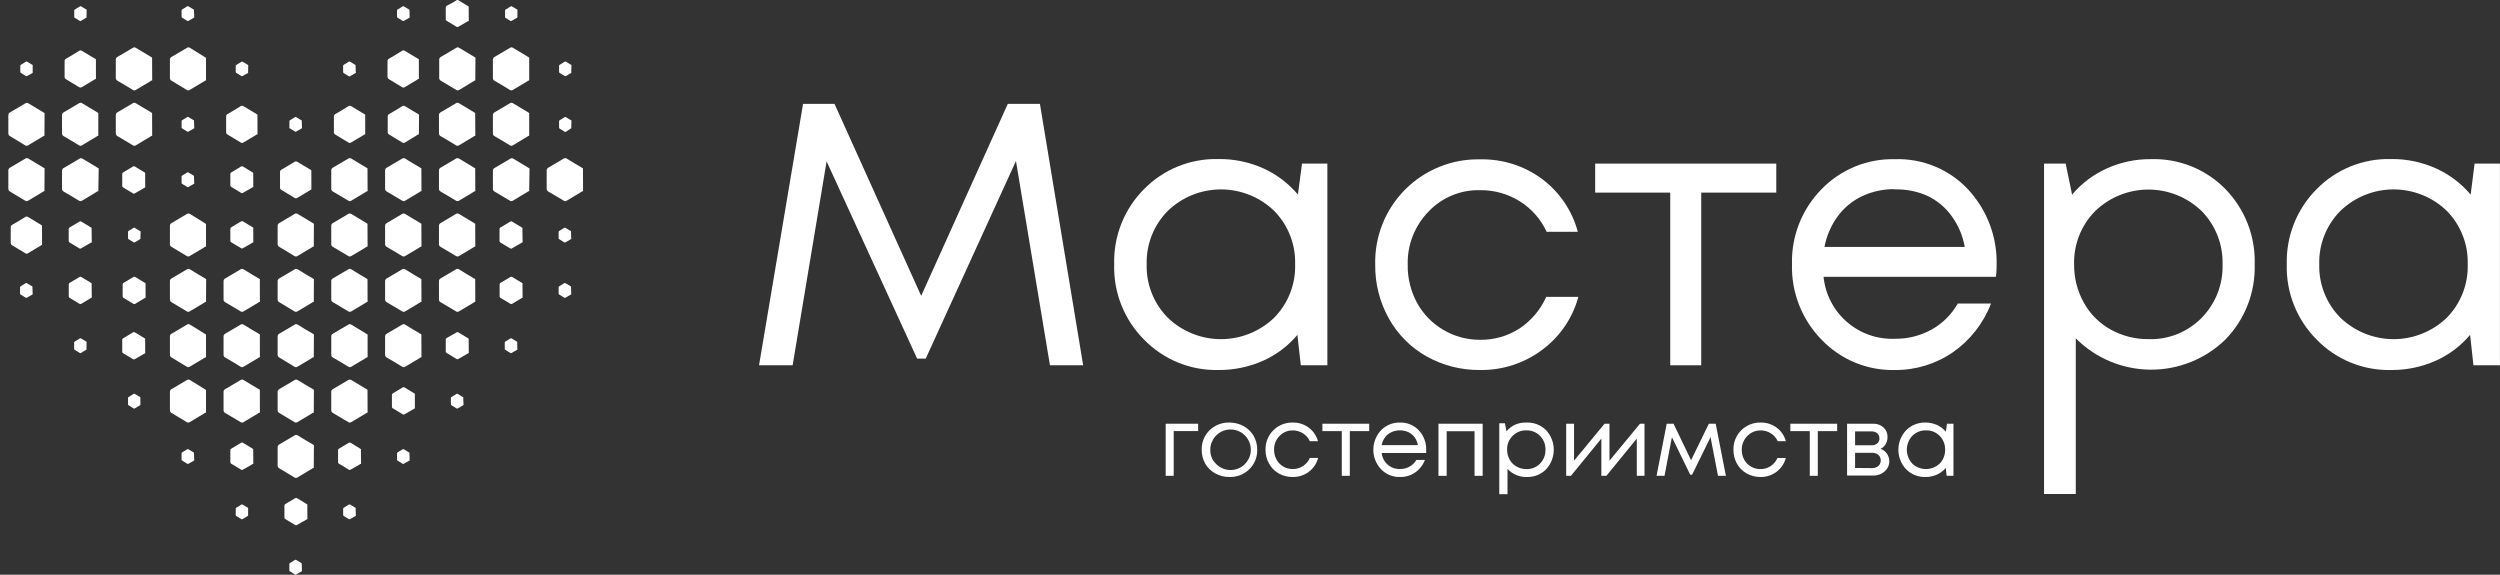 <?xml version="1.0" encoding="UTF-8"?> <svg xmlns="http://www.w3.org/2000/svg" width="261" height="60" viewBox="0 0 261 60" fill="none"><rect x="0" y="0" width="261" height="60" fill="#333333" stroke="none"/> <g clip-path="url(#clip0_182_727)"> <path d="M3.411 7.62C3.382 7.624 3.354 7.637 3.332 7.657L2.829 7.937C2.812 7.951 2.79 7.959 2.768 7.959C2.746 7.959 2.724 7.951 2.707 7.937L2.178 7.609C2.157 7.6 2.14 7.584 2.13 7.564C2.119 7.544 2.116 7.52 2.12 7.498V6.879C2.117 6.857 2.12 6.834 2.131 6.814C2.141 6.794 2.158 6.778 2.178 6.768C2.363 6.662 2.543 6.551 2.707 6.44C2.725 6.426 2.746 6.419 2.768 6.419C2.79 6.419 2.812 6.426 2.829 6.44L3.411 6.789V7.62Z" fill="white"></path> <path d="M4.639 14.176C4.549 14.176 4.485 14.245 4.411 14.287C3.925 14.573 3.438 14.864 2.956 15.16C2.906 15.199 2.845 15.22 2.782 15.22C2.718 15.22 2.657 15.199 2.607 15.16C2.078 14.832 1.549 14.525 1.046 14.213C0.987 14.185 0.939 14.139 0.908 14.082C0.877 14.025 0.864 13.96 0.871 13.896C0.871 13.292 0.871 12.7 0.871 12.059C0.864 11.995 0.876 11.929 0.906 11.872C0.936 11.814 0.983 11.767 1.041 11.737C1.57 11.435 2.099 11.123 2.628 10.8C2.679 10.761 2.741 10.74 2.805 10.74C2.869 10.74 2.932 10.761 2.983 10.8L4.655 11.805L4.639 14.176Z" fill="white"></path> <path d="M4.639 19.959C4.549 19.959 4.485 20.023 4.411 20.065C3.925 20.356 3.438 20.642 2.956 20.938C2.906 20.977 2.845 20.998 2.782 20.998C2.718 20.998 2.657 20.977 2.607 20.938C2.078 20.616 1.549 20.303 1.046 19.997C0.988 19.968 0.94 19.922 0.909 19.865C0.878 19.808 0.865 19.743 0.871 19.679C0.871 19.06 0.871 18.441 0.871 17.827C0.864 17.762 0.876 17.697 0.906 17.639C0.936 17.582 0.983 17.535 1.041 17.504C1.57 17.203 2.099 16.89 2.628 16.568C2.68 16.53 2.742 16.51 2.805 16.51C2.869 16.51 2.931 16.53 2.983 16.568L4.655 17.573L4.639 19.959Z" fill="white"></path> <path d="M4.39 25.579C4.311 25.579 4.258 25.637 4.195 25.674C3.771 25.923 3.348 26.172 2.93 26.431C2.887 26.465 2.834 26.483 2.779 26.483C2.724 26.483 2.671 26.465 2.628 26.431C2.179 26.145 1.729 25.902 1.274 25.611C1.223 25.586 1.181 25.546 1.154 25.497C1.126 25.448 1.115 25.392 1.12 25.335C1.12 24.806 1.12 24.277 1.12 23.748C1.113 23.692 1.124 23.636 1.15 23.587C1.177 23.538 1.218 23.498 1.268 23.473C1.723 23.208 2.179 22.944 2.628 22.658C2.672 22.625 2.726 22.606 2.782 22.606C2.837 22.606 2.891 22.625 2.935 22.658L4.385 23.536L4.39 25.579Z" fill="white"></path> <path d="M3.411 30.738C3.382 30.743 3.354 30.756 3.332 30.775L2.803 31.077C2.785 31.09 2.764 31.097 2.742 31.097C2.72 31.097 2.698 31.09 2.681 31.077L2.152 30.749C2.131 30.739 2.114 30.724 2.103 30.703C2.093 30.683 2.089 30.66 2.094 30.638V30.003C2.09 29.98 2.094 29.957 2.104 29.938C2.115 29.918 2.132 29.901 2.152 29.892C2.337 29.786 2.517 29.675 2.681 29.563C2.699 29.551 2.72 29.544 2.742 29.544C2.764 29.544 2.785 29.551 2.803 29.563L3.385 29.913L3.411 30.738Z" fill="white"></path> <path d="M9.031 1.842C8.999 1.842 8.978 1.842 8.952 1.879L8.449 2.18C8.432 2.194 8.41 2.201 8.388 2.201C8.366 2.201 8.345 2.194 8.327 2.18C8.147 2.069 7.968 1.958 7.798 1.852C7.782 1.84 7.769 1.824 7.76 1.806C7.752 1.787 7.749 1.767 7.751 1.746C7.751 1.535 7.751 1.318 7.751 1.106C7.748 1.083 7.753 1.06 7.765 1.04C7.776 1.021 7.793 1.005 7.814 0.995L8.343 0.667C8.362 0.654 8.384 0.647 8.407 0.647C8.429 0.647 8.452 0.654 8.47 0.667L9.047 1.016L9.031 1.842Z" fill="white"></path> <path d="M10.015 8.239C9.942 8.251 9.874 8.284 9.819 8.334L8.554 9.091C8.51 9.124 8.456 9.142 8.401 9.142C8.346 9.142 8.292 9.124 8.247 9.091C7.803 8.81 7.348 8.562 6.893 8.271C6.842 8.246 6.8 8.207 6.774 8.157C6.747 8.108 6.737 8.051 6.745 7.995C6.745 7.459 6.745 6.93 6.745 6.408C6.739 6.351 6.75 6.294 6.778 6.244C6.805 6.194 6.847 6.153 6.898 6.127C7.353 5.863 7.808 5.598 8.253 5.313C8.297 5.279 8.351 5.261 8.406 5.261C8.462 5.261 8.516 5.279 8.56 5.313C9.041 5.609 9.528 5.895 10.015 6.186V8.239Z" fill="white"></path> <path d="M10.263 14.176C10.168 14.176 10.11 14.245 10.036 14.287C9.549 14.573 9.062 14.864 8.581 15.16C8.531 15.199 8.469 15.22 8.406 15.22C8.343 15.22 8.281 15.199 8.231 15.16C7.702 14.832 7.173 14.525 6.644 14.213C6.586 14.185 6.538 14.139 6.508 14.082C6.477 14.025 6.466 13.959 6.475 13.895C6.475 13.282 6.475 12.662 6.475 12.049C6.467 11.983 6.48 11.918 6.511 11.86C6.543 11.802 6.591 11.756 6.649 11.726C7.178 11.424 7.707 11.112 8.237 10.789C8.288 10.751 8.35 10.73 8.414 10.73C8.478 10.73 8.54 10.751 8.591 10.789L10.263 11.795V14.176Z" fill="white"></path> <path d="M10.264 19.96C10.168 19.96 10.11 20.023 10.036 20.065C9.549 20.357 9.063 20.642 8.581 20.939C8.531 20.977 8.47 20.998 8.406 20.998C8.343 20.998 8.282 20.977 8.232 20.939C7.703 20.616 7.174 20.303 6.644 19.997C6.587 19.968 6.54 19.922 6.509 19.865C6.479 19.808 6.467 19.743 6.475 19.679C6.475 19.06 6.475 18.441 6.475 17.827C6.474 17.759 6.494 17.692 6.533 17.636C6.572 17.58 6.627 17.537 6.692 17.515C7.221 17.213 7.75 16.901 8.279 16.578C8.331 16.541 8.393 16.521 8.457 16.521C8.52 16.521 8.582 16.541 8.634 16.578L10.306 17.584L10.264 19.96Z" fill="white"></path> <path d="M9.581 25.304C9.518 25.304 9.48 25.346 9.433 25.373C9.126 25.558 8.814 25.738 8.507 25.902C8.478 25.932 8.439 25.951 8.398 25.956C8.356 25.961 8.314 25.951 8.279 25.928C7.951 25.722 7.618 25.526 7.285 25.33C7.247 25.312 7.216 25.282 7.196 25.245C7.176 25.208 7.168 25.166 7.173 25.124C7.173 24.732 7.173 24.341 7.173 23.949C7.167 23.908 7.173 23.866 7.192 23.829C7.212 23.792 7.242 23.762 7.279 23.743C7.618 23.552 7.946 23.351 8.279 23.145C8.311 23.121 8.35 23.108 8.39 23.108C8.431 23.108 8.47 23.121 8.502 23.145L9.56 23.785L9.581 25.304Z" fill="white"></path> <path d="M9.581 31.082C9.517 31.082 9.48 31.125 9.432 31.151C9.126 31.336 8.813 31.516 8.506 31.707C8.475 31.732 8.436 31.747 8.395 31.747C8.355 31.747 8.316 31.732 8.284 31.707C7.956 31.5 7.623 31.304 7.289 31.109C7.253 31.09 7.222 31.061 7.202 31.026C7.182 30.99 7.174 30.948 7.178 30.908C7.178 30.511 7.178 30.119 7.178 29.728C7.173 29.686 7.181 29.645 7.199 29.608C7.218 29.571 7.248 29.541 7.284 29.521C7.623 29.331 7.951 29.13 8.284 28.929C8.316 28.904 8.355 28.89 8.395 28.89C8.436 28.89 8.475 28.904 8.506 28.929L9.565 29.569L9.581 31.082Z" fill="white"></path> <path d="M9.031 36.511C8.999 36.511 8.978 36.511 8.951 36.548L8.449 36.85C8.432 36.864 8.41 36.872 8.388 36.872C8.366 36.872 8.344 36.864 8.327 36.85C8.147 36.739 7.967 36.628 7.798 36.522C7.779 36.511 7.763 36.494 7.753 36.475C7.742 36.455 7.738 36.433 7.74 36.411C7.74 36.199 7.74 35.982 7.74 35.77C7.738 35.748 7.743 35.725 7.754 35.705C7.765 35.685 7.782 35.669 7.803 35.659C7.983 35.553 8.163 35.448 8.332 35.331C8.351 35.318 8.373 35.311 8.396 35.311C8.419 35.311 8.441 35.318 8.459 35.331L9.036 35.68L9.031 36.511Z" fill="white"></path> <path d="M15.889 8.398C15.793 8.398 15.73 8.466 15.656 8.509C15.169 8.794 14.687 9.085 14.206 9.376C14.155 9.416 14.093 9.437 14.029 9.437C13.964 9.437 13.902 9.416 13.851 9.376C13.322 9.048 12.793 8.736 12.264 8.429C12.206 8.4 12.159 8.354 12.128 8.297C12.097 8.241 12.083 8.176 12.089 8.112C12.089 7.498 12.089 6.879 12.089 6.26C12.081 6.196 12.093 6.131 12.124 6.074C12.154 6.017 12.201 5.971 12.259 5.942C12.788 5.635 13.317 5.323 13.846 5.006C13.897 4.966 13.959 4.944 14.023 4.944C14.088 4.944 14.15 4.966 14.201 5.006C14.756 5.344 15.317 5.678 15.878 6.011L15.889 8.398Z" fill="white"></path> <path d="M15.888 14.176C15.793 14.176 15.73 14.245 15.656 14.287C15.169 14.573 14.687 14.864 14.206 15.16C14.155 15.199 14.092 15.22 14.028 15.22C13.964 15.22 13.902 15.199 13.851 15.16C13.322 14.832 12.793 14.525 12.264 14.213C12.206 14.184 12.159 14.138 12.128 14.081C12.097 14.024 12.083 13.96 12.089 13.896C12.089 13.282 12.089 12.663 12.089 12.049C12.082 11.984 12.094 11.919 12.124 11.861C12.154 11.804 12.201 11.757 12.258 11.726C12.788 11.424 13.317 11.112 13.846 10.79C13.897 10.75 13.959 10.729 14.023 10.729C14.087 10.729 14.15 10.75 14.2 10.79C14.756 11.128 15.317 11.461 15.878 11.795L15.888 14.176Z" fill="white"></path> <path d="M15.159 19.578C15.1 19.578 15.058 19.621 15.01 19.647L14.09 20.177C14.057 20.201 14.017 20.214 13.976 20.214C13.935 20.214 13.895 20.201 13.862 20.177C13.534 19.97 13.206 19.769 12.867 19.573C12.831 19.555 12.801 19.526 12.782 19.49C12.763 19.454 12.756 19.413 12.761 19.372C12.761 18.981 12.761 18.589 12.761 18.192C12.757 18.151 12.766 18.11 12.786 18.074C12.805 18.038 12.836 18.009 12.873 17.991C13.206 17.795 13.539 17.599 13.867 17.393C13.9 17.369 13.94 17.355 13.981 17.355C14.022 17.355 14.062 17.369 14.095 17.393C14.444 17.61 14.804 17.822 15.153 18.033L15.159 19.578Z" fill="white"></path> <path d="M14.656 24.96C14.624 24.96 14.603 24.96 14.576 24.997L14.074 25.299C14.056 25.312 14.035 25.319 14.013 25.319C13.991 25.319 13.97 25.312 13.952 25.299C13.772 25.182 13.592 25.076 13.423 24.97C13.404 24.959 13.388 24.943 13.377 24.923C13.367 24.904 13.363 24.881 13.365 24.859V24.219C13.363 24.197 13.368 24.175 13.378 24.155C13.389 24.136 13.404 24.119 13.423 24.108L13.952 23.785C13.963 23.776 13.976 23.77 13.99 23.767C14.004 23.763 14.018 23.762 14.032 23.765C14.046 23.767 14.059 23.773 14.071 23.781C14.083 23.789 14.093 23.799 14.1 23.812L14.682 24.161L14.656 24.96Z" fill="white"></path> <path d="M15.201 31.082C15.143 31.082 15.1 31.125 15.058 31.151C14.746 31.336 14.439 31.516 14.132 31.707C14.101 31.732 14.061 31.747 14.021 31.747C13.98 31.747 13.941 31.732 13.91 31.707C13.582 31.5 13.248 31.304 12.915 31.109C12.877 31.092 12.846 31.063 12.825 31.027C12.806 30.991 12.798 30.949 12.804 30.908C12.804 30.511 12.804 30.119 12.804 29.728C12.8 29.686 12.808 29.644 12.828 29.608C12.848 29.571 12.878 29.541 12.915 29.521C13.248 29.331 13.582 29.13 13.91 28.929C13.943 28.904 13.982 28.891 14.023 28.891C14.064 28.891 14.104 28.904 14.137 28.929L15.195 29.569L15.201 31.082Z" fill="white"></path> <path d="M15.159 36.887C15.1 36.887 15.058 36.929 15.01 36.956L14.09 37.485C14.057 37.51 14.017 37.524 13.976 37.524C13.935 37.524 13.895 37.51 13.862 37.485C13.534 37.279 13.206 37.083 12.867 36.887C12.831 36.869 12.801 36.839 12.782 36.803C12.763 36.767 12.756 36.726 12.761 36.686C12.761 36.289 12.761 35.898 12.761 35.506C12.757 35.465 12.766 35.424 12.786 35.388C12.805 35.352 12.836 35.323 12.873 35.305L13.867 34.707C13.9 34.682 13.94 34.669 13.981 34.669C14.022 34.669 14.062 34.682 14.095 34.707C14.444 34.924 14.804 35.136 15.153 35.347L15.159 36.887Z" fill="white"></path> <path d="M14.655 42.295C14.623 42.295 14.602 42.295 14.576 42.332C14.406 42.432 14.237 42.533 14.073 42.639C14.056 42.652 14.034 42.659 14.012 42.659C13.99 42.659 13.969 42.652 13.951 42.639L13.422 42.311C13.402 42.3 13.386 42.284 13.376 42.264C13.366 42.244 13.361 42.222 13.364 42.2V41.559C13.362 41.537 13.367 41.515 13.377 41.495C13.387 41.476 13.403 41.459 13.422 41.448L13.951 41.126C13.969 41.111 13.99 41.103 14.012 41.103C14.034 41.103 14.056 41.111 14.073 41.126L14.655 41.475V42.295Z" fill="white"></path> <path d="M20.28 1.842C20.243 1.842 20.222 1.842 20.201 1.879L19.671 2.18C19.654 2.194 19.633 2.201 19.61 2.201C19.588 2.201 19.567 2.194 19.55 2.18C19.37 2.064 19.19 1.958 19.02 1.852C19 1.842 18.983 1.827 18.971 1.807C18.96 1.787 18.955 1.764 18.957 1.741C18.957 1.524 18.957 1.312 18.957 1.101C18.954 1.078 18.958 1.054 18.968 1.034C18.979 1.013 18.995 0.996 19.015 0.984L19.544 0.662C19.562 0.649 19.584 0.642 19.605 0.642C19.627 0.642 19.648 0.649 19.666 0.662L20.248 1.011L20.28 1.842Z" fill="white"></path> <path d="M21.508 8.398C21.412 8.398 21.354 8.466 21.28 8.509L19.825 9.376C19.775 9.415 19.714 9.436 19.65 9.436C19.587 9.436 19.526 9.415 19.476 9.376C18.947 9.048 18.418 8.736 17.915 8.429C17.856 8.402 17.807 8.356 17.776 8.299C17.744 8.242 17.732 8.176 17.74 8.112C17.74 7.498 17.74 6.879 17.74 6.26C17.731 6.196 17.743 6.131 17.773 6.074C17.804 6.017 17.851 5.971 17.91 5.942C18.439 5.635 18.968 5.323 19.497 5.006C19.547 4.966 19.61 4.944 19.674 4.944C19.738 4.944 19.801 4.966 19.852 5.006L21.508 6.038V8.398Z" fill="white"></path> <path d="M20.281 13.398C20.244 13.398 20.223 13.424 20.201 13.435L19.672 13.737C19.655 13.751 19.634 13.759 19.611 13.759C19.589 13.759 19.568 13.751 19.55 13.737L19.021 13.409C19 13.399 18.982 13.384 18.971 13.364C18.959 13.344 18.955 13.32 18.958 13.297C18.958 13.086 18.958 12.869 18.958 12.657C18.954 12.635 18.957 12.612 18.968 12.591C18.978 12.571 18.995 12.555 19.016 12.546C19.196 12.44 19.381 12.334 19.545 12.218C19.563 12.206 19.584 12.199 19.606 12.199C19.628 12.199 19.649 12.206 19.667 12.218L20.249 12.567L20.281 13.398Z" fill="white"></path> <path d="M20.28 19.176C20.25 19.182 20.222 19.197 20.201 19.219C20.031 19.314 19.855 19.414 19.672 19.52C19.654 19.534 19.633 19.542 19.611 19.542C19.588 19.542 19.567 19.534 19.55 19.52L19.021 19.197C19 19.188 18.983 19.172 18.971 19.152C18.96 19.132 18.955 19.109 18.957 19.086C18.957 18.869 18.957 18.658 18.957 18.441C18.954 18.418 18.958 18.396 18.968 18.376C18.979 18.356 18.995 18.34 19.015 18.33L19.545 18.007C19.562 17.993 19.583 17.985 19.605 17.985C19.628 17.985 19.649 17.993 19.666 18.007C19.857 18.128 20.053 18.24 20.248 18.356L20.28 19.176Z" fill="white"></path> <path d="M21.508 25.738C21.412 25.738 21.354 25.806 21.28 25.849C20.793 26.135 20.306 26.42 19.825 26.717C19.775 26.755 19.714 26.776 19.65 26.776C19.587 26.776 19.526 26.755 19.476 26.717C18.947 26.394 18.418 26.082 17.915 25.775C17.856 25.747 17.807 25.702 17.776 25.645C17.744 25.587 17.732 25.522 17.74 25.457C17.74 24.838 17.74 24.224 17.74 23.605C17.731 23.541 17.743 23.476 17.773 23.419C17.804 23.362 17.851 23.316 17.91 23.288C18.439 22.981 18.968 22.669 19.497 22.346C19.549 22.308 19.61 22.288 19.674 22.288C19.738 22.288 19.8 22.308 19.852 22.346L21.508 23.378V25.738Z" fill="white"></path> <path d="M21.508 31.516C21.412 31.516 21.354 31.585 21.28 31.627C20.793 31.913 20.306 32.199 19.825 32.495C19.775 32.535 19.714 32.556 19.65 32.556C19.587 32.556 19.525 32.535 19.476 32.495C18.947 32.172 18.418 31.86 17.915 31.553C17.856 31.526 17.807 31.48 17.776 31.423C17.744 31.366 17.732 31.3 17.74 31.236C17.74 30.616 17.74 30.003 17.74 29.384C17.731 29.32 17.743 29.255 17.773 29.198C17.804 29.14 17.851 29.095 17.91 29.066C18.439 28.759 18.968 28.447 19.497 28.13C19.548 28.09 19.61 28.069 19.674 28.069C19.738 28.069 19.801 28.09 19.852 28.13C20.381 28.474 20.968 28.802 21.524 29.14L21.508 31.516Z" fill="white"></path> <path d="M21.508 37.294C21.413 37.294 21.355 37.363 21.281 37.405L19.826 38.273C19.776 38.313 19.715 38.334 19.651 38.334C19.588 38.334 19.526 38.313 19.477 38.273C18.947 37.945 18.418 37.633 17.916 37.326C17.857 37.298 17.808 37.253 17.776 37.196C17.745 37.139 17.733 37.073 17.741 37.008C17.741 36.395 17.741 35.776 17.741 35.162C17.731 35.097 17.742 35.031 17.772 34.973C17.803 34.914 17.851 34.868 17.91 34.839C18.439 34.532 18.968 34.22 19.498 33.903C19.548 33.862 19.611 33.841 19.675 33.841C19.739 33.841 19.802 33.862 19.852 33.903L21.508 34.924V37.294Z" fill="white"></path> <path d="M21.508 43.078C21.413 43.078 21.354 43.141 21.28 43.184C20.794 43.469 20.307 43.76 19.825 44.057C19.775 44.095 19.714 44.116 19.651 44.116C19.587 44.116 19.526 44.095 19.476 44.057C18.947 43.734 18.418 43.422 17.915 43.115C17.856 43.086 17.808 43.039 17.776 42.981C17.745 42.923 17.733 42.857 17.74 42.792C17.74 42.178 17.74 41.559 17.74 40.945C17.731 40.881 17.743 40.815 17.773 40.757C17.803 40.699 17.851 40.652 17.91 40.623C18.439 40.321 18.968 40.009 19.497 39.686C19.549 39.649 19.611 39.628 19.674 39.628C19.738 39.628 19.8 39.649 19.852 39.686L21.508 40.713V43.078Z" fill="white"></path> <path d="M20.28 48.073C20.249 48.077 20.221 48.092 20.201 48.115C20.031 48.211 19.855 48.311 19.672 48.417C19.654 48.431 19.633 48.439 19.611 48.439C19.588 48.439 19.567 48.431 19.55 48.417L19.021 48.089C19 48.081 18.982 48.066 18.971 48.047C18.959 48.028 18.955 48.005 18.957 47.983C18.957 47.766 18.957 47.554 18.957 47.337C18.954 47.315 18.958 47.292 18.968 47.272C18.979 47.252 18.995 47.236 19.015 47.226L19.545 46.904C19.562 46.889 19.583 46.882 19.605 46.882C19.628 46.882 19.649 46.889 19.666 46.904C19.857 47.025 20.053 47.136 20.248 47.253L20.28 48.073Z" fill="white"></path> <path d="M25.9 7.62C25.87 7.624 25.843 7.637 25.821 7.657L25.318 7.937C25.301 7.951 25.279 7.959 25.257 7.959C25.235 7.959 25.213 7.951 25.196 7.937C25.016 7.826 24.836 7.715 24.667 7.609C24.648 7.598 24.632 7.582 24.622 7.562C24.611 7.542 24.607 7.52 24.609 7.498C24.609 7.286 24.609 7.069 24.609 6.858C24.613 6.838 24.621 6.82 24.634 6.805C24.647 6.791 24.664 6.779 24.683 6.773L25.212 6.445C25.23 6.432 25.251 6.425 25.273 6.425C25.295 6.425 25.316 6.432 25.334 6.445L25.916 6.794L25.9 7.62Z" fill="white"></path> <path d="M26.884 14.023C26.8 14.023 26.747 14.081 26.683 14.118L25.424 14.869C25.38 14.903 25.326 14.922 25.27 14.922C25.215 14.922 25.161 14.903 25.117 14.869C24.672 14.589 24.217 14.34 23.762 14.049C23.712 14.024 23.671 13.984 23.643 13.935C23.616 13.886 23.604 13.83 23.609 13.774C23.609 13.245 23.609 12.716 23.609 12.186C23.603 12.13 23.614 12.074 23.64 12.024C23.667 11.974 23.707 11.933 23.757 11.906C24.217 11.641 24.667 11.377 25.117 11.091C25.162 11.058 25.215 11.041 25.27 11.041C25.326 11.041 25.379 11.058 25.424 11.091C25.905 11.387 26.392 11.673 26.879 11.964L26.884 14.023Z" fill="white"></path> <path d="M26.445 19.526C26.387 19.526 26.35 19.568 26.302 19.594C25.99 19.774 25.683 19.959 25.377 20.124C25.345 20.148 25.306 20.162 25.265 20.162C25.225 20.162 25.186 20.148 25.154 20.124C24.826 19.917 24.493 19.716 24.16 19.52C24.122 19.503 24.091 19.474 24.071 19.438C24.051 19.402 24.043 19.36 24.048 19.319C24.048 18.928 24.048 18.536 24.048 18.145C24.052 18.112 24.064 18.082 24.082 18.055C24.101 18.028 24.125 18.006 24.154 17.991C24.488 17.795 24.821 17.599 25.149 17.393C25.182 17.369 25.222 17.355 25.263 17.355C25.304 17.355 25.344 17.369 25.377 17.393L26.435 18.039L26.445 19.526Z" fill="white"></path> <path d="M26.445 25.304C26.386 25.304 26.349 25.346 26.302 25.373C25.989 25.558 25.683 25.738 25.376 25.902C25.344 25.927 25.305 25.94 25.265 25.94C25.224 25.94 25.185 25.927 25.154 25.902C24.825 25.695 24.492 25.5 24.159 25.304C24.121 25.285 24.09 25.256 24.07 25.219C24.05 25.182 24.042 25.139 24.048 25.098C24.048 24.706 24.048 24.314 24.048 23.923C24.043 23.881 24.051 23.839 24.071 23.802C24.091 23.765 24.121 23.736 24.159 23.716C24.492 23.526 24.825 23.325 25.154 23.124C25.186 23.099 25.226 23.086 25.267 23.086C25.308 23.086 25.348 23.099 25.381 23.124L26.439 23.764L26.445 25.304Z" fill="white"></path> <path d="M27.133 31.516C27.037 31.516 26.974 31.585 26.905 31.627C26.418 31.913 25.931 32.199 25.45 32.495C25.4 32.535 25.339 32.556 25.275 32.556C25.212 32.556 25.15 32.535 25.101 32.495C24.572 32.172 24.042 31.86 23.513 31.553C23.456 31.524 23.408 31.478 23.377 31.421C23.346 31.365 23.333 31.3 23.339 31.236C23.339 30.617 23.339 30.003 23.339 29.384C23.332 29.319 23.345 29.254 23.376 29.198C23.407 29.141 23.455 29.095 23.513 29.066C24.042 28.759 24.572 28.447 25.101 28.13C25.151 28.091 25.212 28.07 25.275 28.07C25.338 28.07 25.4 28.091 25.45 28.13C25.979 28.474 26.566 28.802 27.127 29.14L27.133 31.516Z" fill="white"></path> <path d="M27.133 37.294C27.038 37.294 26.974 37.363 26.905 37.406L25.45 38.273C25.401 38.313 25.339 38.334 25.276 38.334C25.212 38.334 25.151 38.313 25.101 38.273C24.572 37.945 24.043 37.633 23.513 37.326C23.456 37.297 23.409 37.251 23.377 37.194C23.346 37.138 23.333 37.073 23.339 37.009C23.339 36.395 23.339 35.776 23.339 35.162C23.332 35.097 23.345 35.031 23.376 34.973C23.407 34.916 23.455 34.869 23.513 34.839C24.043 34.532 24.572 34.22 25.101 33.903C25.151 33.863 25.212 33.842 25.276 33.842C25.339 33.842 25.401 33.863 25.45 33.903C25.979 34.241 26.567 34.575 27.128 34.908L27.133 37.294Z" fill="white"></path> <path d="M27.133 43.078C27.038 43.078 26.974 43.142 26.905 43.184C26.419 43.469 25.932 43.761 25.45 44.057C25.4 44.096 25.339 44.117 25.276 44.117C25.212 44.117 25.151 44.096 25.101 44.057C24.572 43.734 24.043 43.422 23.513 43.115C23.456 43.084 23.409 43.037 23.378 42.98C23.347 42.922 23.333 42.857 23.339 42.792C23.339 42.178 23.339 41.559 23.339 40.946C23.332 40.88 23.345 40.815 23.376 40.757C23.407 40.699 23.455 40.652 23.513 40.623C24.043 40.321 24.572 40.009 25.101 39.686C25.151 39.648 25.212 39.628 25.276 39.628C25.338 39.628 25.4 39.648 25.45 39.686C25.979 40.025 26.567 40.358 27.128 40.691L27.133 43.078Z" fill="white"></path> <path d="M26.445 48.422C26.387 48.422 26.35 48.465 26.303 48.491C25.99 48.671 25.683 48.856 25.377 49.02C25.345 49.045 25.306 49.059 25.265 49.059C25.225 49.059 25.186 49.045 25.154 49.02C24.826 48.814 24.493 48.613 24.16 48.422C24.122 48.403 24.092 48.373 24.072 48.337C24.052 48.3 24.044 48.258 24.048 48.216C24.048 47.824 24.048 47.433 24.048 47.041C24.042 47 24.048 46.958 24.067 46.921C24.087 46.884 24.117 46.854 24.154 46.835C24.488 46.639 24.821 46.443 25.154 46.237C25.186 46.213 25.225 46.2 25.265 46.2C25.305 46.2 25.345 46.213 25.377 46.237L26.435 46.877L26.445 48.422Z" fill="white"></path> <path d="M25.9 53.857C25.868 53.857 25.847 53.857 25.821 53.894L25.318 54.195C25.3 54.209 25.279 54.216 25.257 54.216C25.235 54.216 25.214 54.209 25.196 54.195C25.016 54.079 24.836 53.973 24.667 53.867C24.648 53.856 24.632 53.84 24.622 53.82C24.611 53.801 24.607 53.778 24.609 53.756C24.609 53.539 24.609 53.328 24.609 53.116C24.607 53.093 24.612 53.07 24.623 53.05C24.634 53.03 24.652 53.014 24.672 53.005L25.201 52.677C25.219 52.663 25.24 52.656 25.262 52.656C25.284 52.656 25.306 52.663 25.323 52.677L25.905 53.026L25.9 53.857Z" fill="white"></path> <path d="M31.525 13.398C31.493 13.398 31.472 13.425 31.445 13.435L30.916 13.737C30.9 13.751 30.88 13.758 30.858 13.758C30.837 13.758 30.816 13.751 30.8 13.737L30.271 13.409C30.249 13.4 30.232 13.385 30.221 13.364C30.21 13.344 30.207 13.32 30.213 13.298V12.663C30.209 12.64 30.213 12.617 30.224 12.598C30.234 12.578 30.25 12.561 30.271 12.552L30.8 12.229C30.817 12.215 30.839 12.207 30.861 12.207C30.883 12.207 30.905 12.215 30.922 12.229L31.504 12.578L31.525 13.398Z" fill="white"></path> <path d="M32.509 19.801C32.425 19.801 32.371 19.859 32.308 19.896C31.885 20.145 31.467 20.394 31.043 20.653C31 20.685 30.947 20.703 30.893 20.703C30.838 20.703 30.785 20.685 30.742 20.653C30.297 20.367 29.842 20.124 29.387 19.833C29.34 19.809 29.3 19.773 29.273 19.728C29.246 19.683 29.232 19.631 29.234 19.579C29.234 19.049 29.234 18.52 29.234 17.991C29.226 17.935 29.237 17.878 29.263 17.828C29.29 17.777 29.331 17.736 29.382 17.711C29.837 17.446 30.292 17.182 30.742 16.901C30.786 16.868 30.84 16.85 30.895 16.85C30.951 16.85 31.005 16.868 31.049 16.901C31.53 17.198 32.017 17.489 32.504 17.774L32.509 19.801Z" fill="white"></path> <path d="M32.758 25.738C32.662 25.738 32.599 25.807 32.525 25.849C32.038 26.135 31.556 26.421 31.07 26.717C31.02 26.756 30.958 26.776 30.895 26.776C30.832 26.776 30.77 26.756 30.72 26.717C30.191 26.394 29.662 26.082 29.159 25.775C29.101 25.747 29.053 25.701 29.021 25.644C28.99 25.587 28.977 25.522 28.985 25.457C28.985 24.838 28.985 24.225 28.985 23.605C28.977 23.542 28.989 23.477 29.019 23.42C29.049 23.363 29.097 23.317 29.154 23.288C29.683 22.981 30.212 22.669 30.742 22.346C30.793 22.309 30.855 22.289 30.919 22.289C30.983 22.289 31.045 22.309 31.096 22.346L32.773 23.357L32.758 25.738Z" fill="white"></path> <path d="M32.758 31.516C32.662 31.516 32.599 31.585 32.525 31.627C32.038 31.913 31.556 32.199 31.07 32.495C31.02 32.535 30.959 32.556 30.895 32.556C30.832 32.556 30.77 32.535 30.72 32.495C30.191 32.172 29.662 31.86 29.159 31.553C29.101 31.525 29.053 31.479 29.021 31.422C28.99 31.365 28.977 31.3 28.985 31.236C28.985 30.616 28.985 30.003 28.985 29.384C28.977 29.32 28.989 29.255 29.019 29.198C29.049 29.141 29.097 29.095 29.154 29.066C29.683 28.759 30.212 28.447 30.742 28.13C30.792 28.09 30.855 28.069 30.919 28.069C30.983 28.069 31.045 28.09 31.096 28.13C31.625 28.474 32.213 28.802 32.773 29.14L32.758 31.516Z" fill="white"></path> <path d="M32.758 37.294C32.663 37.294 32.599 37.363 32.525 37.406L31.07 38.273C31.02 38.313 30.959 38.334 30.895 38.334C30.832 38.334 30.77 38.313 30.721 38.273C30.192 37.945 29.662 37.633 29.16 37.326C29.101 37.298 29.053 37.252 29.022 37.196C28.99 37.139 28.977 37.073 28.985 37.009C28.985 36.395 28.985 35.776 28.985 35.162C28.977 35.097 28.988 35.032 29.019 34.974C29.049 34.916 29.096 34.869 29.154 34.839C29.683 34.532 30.213 34.22 30.742 33.903C30.792 33.863 30.855 33.841 30.919 33.841C30.983 33.841 31.046 33.863 31.096 33.903C31.625 34.241 32.213 34.575 32.774 34.908L32.758 37.294Z" fill="white"></path> <path d="M32.757 43.078C32.662 43.078 32.599 43.142 32.525 43.184C32.038 43.47 31.556 43.761 31.07 44.057C31.019 44.096 30.958 44.117 30.895 44.117C30.832 44.117 30.77 44.096 30.72 44.057C30.191 43.734 29.662 43.422 29.159 43.115C29.101 43.085 29.053 43.039 29.022 42.981C28.99 42.923 28.977 42.858 28.985 42.792C28.985 42.178 28.985 41.559 28.985 40.946C28.977 40.881 28.989 40.816 29.019 40.758C29.05 40.7 29.096 40.653 29.154 40.623C29.683 40.321 30.212 40.009 30.741 39.686C30.793 39.649 30.855 39.629 30.919 39.629C30.982 39.629 31.044 39.649 31.096 39.686C31.625 40.025 32.212 40.358 32.773 40.692L32.757 43.078Z" fill="white"></path> <path d="M32.757 48.856C32.662 48.856 32.599 48.92 32.525 48.962L31.07 49.835C31.019 49.874 30.958 49.895 30.895 49.895C30.832 49.895 30.77 49.874 30.72 49.835C30.191 49.513 29.662 49.2 29.159 48.893C29.101 48.865 29.053 48.819 29.022 48.762C28.991 48.705 28.978 48.64 28.985 48.576C28.985 47.957 28.985 47.343 28.985 46.724C28.977 46.659 28.989 46.594 29.019 46.536C29.05 46.479 29.096 46.432 29.154 46.401C29.683 46.1 30.212 45.787 30.741 45.465C30.793 45.427 30.855 45.407 30.919 45.407C30.982 45.407 31.044 45.427 31.096 45.465C31.625 45.803 32.212 46.137 32.773 46.47L32.757 48.856Z" fill="white"></path> <path d="M32.091 54.201C32.032 54.201 31.99 54.243 31.948 54.27C31.636 54.455 31.329 54.635 31.022 54.799C30.989 54.823 30.949 54.836 30.908 54.836C30.867 54.836 30.827 54.823 30.794 54.799C30.471 54.592 30.138 54.397 29.805 54.201C29.766 54.183 29.735 54.153 29.715 54.116C29.695 54.079 29.687 54.036 29.694 53.994C29.694 53.603 29.694 53.211 29.694 52.82C29.69 52.778 29.698 52.736 29.718 52.7C29.738 52.663 29.768 52.633 29.805 52.613C30.138 52.423 30.471 52.222 30.799 52.021C30.832 51.996 30.872 51.983 30.913 51.983C30.954 51.983 30.994 51.996 31.027 52.021L32.085 52.661L32.091 54.201Z" fill="white"></path> <path d="M31.524 59.635C31.495 59.64 31.468 59.653 31.445 59.672L30.916 59.974C30.899 59.988 30.877 59.996 30.855 59.996C30.833 59.996 30.811 59.988 30.794 59.974L30.265 59.646C30.244 59.636 30.227 59.62 30.217 59.6C30.206 59.58 30.203 59.557 30.207 59.535V58.894C30.203 58.872 30.207 58.849 30.218 58.829C30.228 58.809 30.245 58.793 30.265 58.783C30.45 58.677 30.63 58.566 30.794 58.455C30.812 58.442 30.833 58.435 30.855 58.435C30.877 58.435 30.898 58.442 30.916 58.455L31.498 58.804L31.524 59.635Z" fill="white"></path> <path d="M37.145 7.62C37.115 7.625 37.088 7.637 37.065 7.657L36.536 7.958C36.519 7.973 36.498 7.98 36.475 7.98C36.453 7.98 36.431 7.973 36.414 7.958L35.885 7.63C35.864 7.621 35.847 7.605 35.836 7.585C35.825 7.565 35.82 7.542 35.822 7.519C35.822 7.308 35.822 7.091 35.822 6.879C35.82 6.856 35.825 6.833 35.836 6.813C35.847 6.794 35.864 6.778 35.885 6.768L36.414 6.44C36.433 6.427 36.455 6.42 36.478 6.42C36.501 6.42 36.523 6.427 36.541 6.44L37.118 6.789L37.145 7.62Z" fill="white"></path> <path d="M38.128 14.023C38.049 14.023 37.99 14.081 37.932 14.118C37.509 14.367 37.086 14.615 36.668 14.869C36.625 14.904 36.572 14.923 36.517 14.923C36.462 14.923 36.409 14.904 36.366 14.869C35.916 14.589 35.461 14.34 35.006 14.049C34.955 14.025 34.914 13.985 34.887 13.936C34.861 13.886 34.85 13.829 34.858 13.774C34.858 13.238 34.858 12.709 34.858 12.186C34.852 12.13 34.863 12.072 34.891 12.022C34.918 11.972 34.96 11.931 35.011 11.906C35.467 11.641 35.922 11.377 36.366 11.091C36.41 11.058 36.464 11.041 36.52 11.041C36.575 11.041 36.629 11.058 36.673 11.091L38.128 11.964V14.023Z" fill="white"></path> <path d="M38.377 19.96C38.282 19.96 38.224 20.023 38.15 20.066C37.663 20.357 37.176 20.642 36.694 20.939C36.644 20.977 36.583 20.998 36.52 20.998C36.457 20.998 36.395 20.977 36.345 20.939C35.816 20.616 35.287 20.304 34.758 19.997C34.699 19.969 34.65 19.924 34.619 19.866C34.587 19.809 34.575 19.744 34.583 19.679C34.583 19.06 34.583 18.441 34.583 17.827C34.574 17.762 34.585 17.697 34.616 17.639C34.646 17.581 34.694 17.534 34.752 17.504C35.282 17.203 35.811 16.891 36.34 16.568C36.391 16.53 36.453 16.51 36.517 16.51C36.581 16.51 36.643 16.53 36.694 16.568L38.367 17.573L38.377 19.96Z" fill="white"></path> <path d="M38.377 25.738C38.282 25.738 38.224 25.807 38.149 25.849C37.663 26.135 37.176 26.421 36.694 26.717C36.644 26.756 36.583 26.776 36.52 26.776C36.456 26.776 36.395 26.756 36.345 26.717C35.816 26.394 35.287 26.082 34.758 25.775C34.699 25.747 34.65 25.702 34.618 25.645C34.587 25.588 34.575 25.522 34.583 25.457C34.583 24.838 34.583 24.225 34.583 23.605C34.574 23.541 34.586 23.476 34.616 23.419C34.647 23.362 34.694 23.316 34.752 23.288C35.281 22.981 35.811 22.669 36.34 22.346C36.391 22.309 36.453 22.289 36.517 22.289C36.581 22.289 36.643 22.309 36.694 22.346L38.366 23.357L38.377 25.738Z" fill="white"></path> <path d="M38.377 31.516C38.282 31.516 38.224 31.585 38.149 31.627C37.663 31.913 37.176 32.199 36.694 32.495C36.645 32.535 36.583 32.556 36.52 32.556C36.456 32.556 36.395 32.535 36.345 32.495C35.816 32.172 35.287 31.86 34.758 31.553C34.699 31.526 34.65 31.48 34.618 31.423C34.587 31.366 34.575 31.3 34.583 31.236C34.583 30.616 34.583 30.003 34.583 29.384C34.574 29.32 34.586 29.255 34.616 29.198C34.647 29.14 34.694 29.095 34.752 29.066C35.281 28.759 35.811 28.447 36.34 28.13C36.391 28.09 36.453 28.069 36.517 28.069C36.581 28.069 36.643 28.09 36.694 28.13C37.223 28.474 37.811 28.802 38.366 29.14L38.377 31.516Z" fill="white"></path> <path d="M38.378 37.294C38.282 37.294 38.224 37.363 38.15 37.406L36.695 38.273C36.645 38.313 36.584 38.334 36.52 38.334C36.457 38.334 36.395 38.313 36.346 38.273C35.817 37.945 35.287 37.633 34.758 37.326C34.699 37.299 34.651 37.253 34.619 37.196C34.588 37.139 34.575 37.073 34.584 37.009C34.584 36.395 34.584 35.776 34.584 35.162C34.574 35.097 34.585 35.031 34.615 34.973C34.646 34.915 34.694 34.868 34.753 34.839C35.282 34.532 35.811 34.22 36.34 33.903C36.391 33.863 36.453 33.841 36.518 33.841C36.582 33.841 36.645 33.863 36.695 33.903L38.378 34.924V37.294Z" fill="white"></path> <path d="M38.377 43.078C38.282 43.078 38.224 43.142 38.15 43.184C37.663 43.47 37.176 43.761 36.694 44.057C36.644 44.096 36.583 44.117 36.52 44.117C36.457 44.117 36.395 44.096 36.345 44.057C35.816 43.734 35.287 43.422 34.758 43.115C34.699 43.086 34.65 43.039 34.619 42.981C34.588 42.924 34.575 42.858 34.583 42.792C34.583 42.178 34.583 41.559 34.583 40.946C34.574 40.881 34.585 40.815 34.616 40.757C34.646 40.699 34.694 40.652 34.752 40.623C35.282 40.321 35.811 40.009 36.34 39.686C36.391 39.649 36.453 39.629 36.517 39.629C36.581 39.629 36.643 39.649 36.694 39.686L38.367 40.692L38.377 43.078Z" fill="white"></path> <path d="M37.694 48.422C37.631 48.422 37.594 48.465 37.546 48.491C37.239 48.671 36.927 48.856 36.62 49.02C36.589 49.045 36.549 49.059 36.509 49.059C36.469 49.059 36.43 49.045 36.398 49.02C36.07 48.814 35.736 48.613 35.403 48.417C35.366 48.4 35.335 48.371 35.315 48.334C35.295 48.298 35.287 48.257 35.292 48.216C35.292 47.824 35.292 47.433 35.292 47.041C35.286 47 35.293 46.958 35.312 46.921C35.331 46.884 35.361 46.854 35.398 46.835C35.736 46.639 36.065 46.443 36.398 46.237C36.43 46.214 36.469 46.201 36.509 46.201C36.549 46.201 36.588 46.214 36.62 46.237L37.678 46.883L37.694 48.422Z" fill="white"></path> <path d="M37.15 53.857C37.112 53.857 37.091 53.857 37.07 53.894L36.541 54.195C36.523 54.209 36.502 54.216 36.48 54.216C36.458 54.216 36.437 54.209 36.419 54.195C36.239 54.079 36.059 53.973 35.89 53.867C35.869 53.858 35.852 53.842 35.841 53.822C35.829 53.802 35.825 53.779 35.827 53.756C35.827 53.544 35.827 53.328 35.827 53.116C35.825 53.093 35.829 53.07 35.841 53.05C35.852 53.03 35.869 53.014 35.89 53.005L36.419 52.677C36.438 52.664 36.46 52.657 36.483 52.657C36.505 52.657 36.528 52.664 36.546 52.677L37.128 53.026L37.15 53.857Z" fill="white"></path> <path d="M42.769 1.842C42.737 1.842 42.716 1.842 42.69 1.879L42.161 2.18C42.143 2.193 42.122 2.2 42.1 2.2C42.078 2.2 42.057 2.193 42.039 2.18C41.859 2.064 41.679 1.958 41.51 1.852C41.49 1.841 41.475 1.825 41.465 1.805C41.454 1.786 41.45 1.763 41.452 1.741V1.106C41.45 1.083 41.454 1.06 41.465 1.04C41.475 1.019 41.49 1.002 41.51 0.99C41.695 0.889 41.875 0.778 42.039 0.667C42.056 0.654 42.078 0.646 42.1 0.646C42.122 0.646 42.143 0.654 42.161 0.667L42.743 1.016L42.769 1.842Z" fill="white"></path> <path d="M43.732 8.239C43.647 8.239 43.594 8.297 43.531 8.334C43.107 8.583 42.689 8.837 42.271 9.091C42.227 9.124 42.173 9.143 42.118 9.143C42.062 9.143 42.009 9.124 41.964 9.091C41.52 8.81 41.065 8.562 40.61 8.271C40.56 8.246 40.518 8.206 40.491 8.157C40.463 8.108 40.451 8.052 40.456 7.996C40.456 7.466 40.456 6.937 40.456 6.408C40.449 6.352 40.459 6.295 40.486 6.244C40.513 6.194 40.554 6.153 40.605 6.128C41.065 5.863 41.515 5.599 41.964 5.313C42.009 5.279 42.062 5.261 42.118 5.261C42.173 5.261 42.227 5.279 42.271 5.313C42.753 5.609 43.24 5.895 43.727 6.186L43.732 8.239Z" fill="white"></path> <path d="M43.732 14.023C43.647 14.023 43.594 14.081 43.531 14.118L42.293 14.869C42.249 14.903 42.195 14.922 42.139 14.922C42.084 14.922 42.03 14.903 41.986 14.869C41.541 14.589 41.086 14.34 40.631 14.049C40.581 14.024 40.54 13.984 40.512 13.935C40.485 13.886 40.473 13.83 40.478 13.774C40.478 13.245 40.478 12.716 40.478 12.186C40.471 12.13 40.481 12.073 40.508 12.023C40.534 11.973 40.575 11.932 40.626 11.906C41.086 11.641 41.536 11.377 41.986 11.091C42.03 11.058 42.084 11.041 42.139 11.041C42.195 11.041 42.248 11.058 42.293 11.091C42.774 11.387 43.261 11.673 43.748 11.964L43.732 14.023Z" fill="white"></path> <path d="M44.002 19.959C43.907 19.959 43.844 20.023 43.775 20.065C43.288 20.356 42.801 20.642 42.32 20.938C42.269 20.977 42.206 20.999 42.142 20.999C42.078 20.999 42.016 20.977 41.965 20.938C41.436 20.616 40.907 20.303 40.378 19.997C40.32 19.967 40.273 19.921 40.242 19.865C40.211 19.808 40.197 19.743 40.203 19.679C40.203 19.06 40.203 18.441 40.203 17.827C40.196 17.762 40.209 17.696 40.24 17.638C40.271 17.581 40.319 17.534 40.378 17.504C40.907 17.203 41.436 16.89 41.965 16.568C42.016 16.531 42.077 16.511 42.14 16.511C42.203 16.511 42.264 16.531 42.314 16.568C42.843 16.906 43.431 17.24 43.992 17.573L44.002 19.959Z" fill="white"></path> <path d="M44.002 25.738C43.907 25.738 43.843 25.807 43.775 25.849C43.288 26.135 42.801 26.42 42.319 26.717C42.269 26.756 42.206 26.777 42.142 26.777C42.078 26.777 42.016 26.756 41.965 26.717C41.436 26.394 40.907 26.082 40.377 25.775C40.32 25.745 40.273 25.7 40.242 25.643C40.21 25.586 40.197 25.522 40.203 25.457C40.203 24.838 40.203 24.224 40.203 23.605C40.196 23.541 40.209 23.476 40.24 23.419C40.272 23.363 40.319 23.317 40.377 23.288C40.907 22.981 41.436 22.669 41.965 22.346C42.016 22.309 42.077 22.289 42.14 22.289C42.202 22.289 42.264 22.309 42.314 22.346L43.992 23.357L44.002 25.738Z" fill="white"></path> <path d="M44.002 31.516C43.907 31.516 43.843 31.585 43.775 31.627C43.288 31.913 42.801 32.199 42.319 32.495C42.269 32.535 42.207 32.557 42.142 32.557C42.078 32.557 42.015 32.535 41.965 32.495C41.436 32.172 40.907 31.86 40.377 31.553C40.32 31.524 40.273 31.478 40.242 31.421C40.21 31.365 40.197 31.3 40.203 31.236C40.203 30.617 40.203 30.003 40.203 29.384C40.196 29.319 40.209 29.254 40.24 29.198C40.272 29.141 40.319 29.095 40.377 29.066C40.907 28.759 41.436 28.447 41.965 28.13C42.015 28.091 42.076 28.07 42.14 28.07C42.203 28.07 42.264 28.091 42.314 28.13C42.843 28.474 43.431 28.802 43.992 29.14L44.002 31.516Z" fill="white"></path> <path d="M44.002 37.294C43.907 37.294 43.844 37.363 43.775 37.406L42.32 38.273C42.269 38.313 42.207 38.335 42.142 38.335C42.078 38.335 42.016 38.313 41.965 38.273C41.436 37.945 40.907 37.633 40.378 37.326C40.32 37.297 40.273 37.251 40.242 37.194C40.211 37.138 40.197 37.073 40.203 37.009C40.203 36.395 40.203 35.776 40.203 35.162C40.196 35.097 40.209 35.031 40.24 34.973C40.271 34.916 40.319 34.869 40.378 34.839C40.907 34.532 41.436 34.22 41.965 33.903C42.015 33.863 42.076 33.842 42.14 33.842C42.203 33.842 42.265 33.863 42.314 33.903C42.843 34.241 43.431 34.575 43.992 34.908L44.002 37.294Z" fill="white"></path> <path d="M43.314 42.644C43.256 42.644 43.214 42.687 43.171 42.713C42.859 42.893 42.552 43.078 42.245 43.242C42.213 43.266 42.174 43.279 42.134 43.279C42.094 43.279 42.055 43.266 42.023 43.242C41.695 43.036 41.361 42.835 41.028 42.639C40.99 42.622 40.959 42.593 40.939 42.557C40.919 42.521 40.911 42.479 40.917 42.438C40.917 42.046 40.917 41.655 40.917 41.258C40.913 41.217 40.921 41.176 40.941 41.14C40.961 41.104 40.991 41.075 41.028 41.057C41.361 40.861 41.695 40.665 42.023 40.459C42.056 40.434 42.096 40.421 42.137 40.421C42.178 40.421 42.218 40.434 42.25 40.459L43.309 41.099L43.314 42.644Z" fill="white"></path> <path d="M42.769 48.078C42.737 48.078 42.716 48.078 42.69 48.115C42.52 48.216 42.351 48.311 42.161 48.417C42.143 48.43 42.122 48.438 42.1 48.438C42.078 48.438 42.056 48.43 42.039 48.417C41.859 48.301 41.679 48.195 41.51 48.089C41.49 48.078 41.475 48.062 41.465 48.042C41.454 48.022 41.45 48 41.452 47.978V47.337C41.45 47.316 41.455 47.294 41.465 47.274C41.475 47.254 41.491 47.238 41.51 47.226L42.039 46.904C42.057 46.892 42.078 46.886 42.1 46.886C42.121 46.886 42.143 46.892 42.161 46.904L42.743 47.258L42.769 48.078Z" fill="white"></path> <path d="M48.939 2.186C48.881 2.186 48.839 2.228 48.791 2.254C48.484 2.44 48.172 2.619 47.865 2.783C47.834 2.808 47.794 2.822 47.754 2.822C47.714 2.822 47.675 2.808 47.643 2.783C47.315 2.577 46.981 2.381 46.648 2.186C46.611 2.166 46.581 2.136 46.561 2.099C46.542 2.062 46.533 2.021 46.537 1.979C46.537 1.588 46.537 1.196 46.537 0.804C46.533 0.763 46.542 0.721 46.561 0.684C46.581 0.648 46.611 0.618 46.648 0.598C46.987 0.439 47.32 0.238 47.648 0.037C47.68 0.012 47.719 -0.001 47.759 -0.001C47.8 -0.001 47.839 0.012 47.87 0.037L48.929 0.677L48.939 2.186Z" fill="white"></path> <path d="M49.622 8.398C49.532 8.398 49.468 8.467 49.394 8.509L47.965 9.377C47.915 9.415 47.854 9.436 47.791 9.436C47.728 9.436 47.666 9.415 47.616 9.377C47.087 9.049 46.558 8.736 46.029 8.43C45.97 8.402 45.921 8.356 45.89 8.299C45.858 8.242 45.846 8.177 45.854 8.112C45.854 7.498 45.854 6.879 45.854 6.26C45.846 6.196 45.858 6.131 45.888 6.074C45.919 6.018 45.966 5.972 46.023 5.943C46.553 5.636 47.082 5.323 47.611 5.006C47.661 4.966 47.724 4.944 47.788 4.944C47.852 4.944 47.915 4.966 47.965 5.006L49.638 6.011L49.622 8.398Z" fill="white"></path> <path d="M49.622 14.176C49.532 14.176 49.468 14.245 49.394 14.287C48.907 14.573 48.42 14.864 47.939 15.16C47.889 15.199 47.828 15.22 47.764 15.22C47.701 15.22 47.64 15.199 47.59 15.16C47.061 14.832 46.532 14.525 46.002 14.213C45.943 14.185 45.895 14.14 45.863 14.083C45.832 14.026 45.819 13.96 45.828 13.896C45.828 13.282 45.828 12.663 45.828 12.049C45.82 11.984 45.832 11.919 45.862 11.861C45.893 11.804 45.94 11.757 45.997 11.726C46.526 11.424 47.055 11.112 47.584 10.79C47.635 10.75 47.698 10.729 47.762 10.729C47.826 10.729 47.888 10.75 47.939 10.79L49.611 11.795L49.622 14.176Z" fill="white"></path> <path d="M49.622 19.96C49.532 19.96 49.468 20.023 49.394 20.066C48.907 20.357 48.42 20.642 47.939 20.939C47.889 20.977 47.828 20.998 47.764 20.998C47.701 20.998 47.64 20.977 47.59 20.939C47.061 20.616 46.532 20.304 46.002 19.997C45.943 19.969 45.895 19.924 45.863 19.866C45.832 19.809 45.819 19.744 45.828 19.679C45.828 19.06 45.828 18.441 45.828 17.827C45.82 17.763 45.832 17.697 45.862 17.64C45.893 17.582 45.94 17.535 45.997 17.504C46.526 17.203 47.055 16.891 47.584 16.568C47.636 16.53 47.698 16.51 47.762 16.51C47.825 16.51 47.888 16.53 47.939 16.568L49.611 17.573L49.622 19.96Z" fill="white"></path> <path d="M49.622 25.738C49.532 25.738 49.468 25.807 49.394 25.849C48.907 26.135 48.42 26.421 47.939 26.717C47.889 26.756 47.828 26.776 47.764 26.776C47.701 26.776 47.64 26.756 47.59 26.717C47.061 26.394 46.532 26.082 46.002 25.775C45.943 25.747 45.895 25.702 45.863 25.645C45.832 25.588 45.819 25.522 45.828 25.457C45.828 24.838 45.828 24.225 45.828 23.605C45.82 23.542 45.832 23.477 45.862 23.42C45.892 23.363 45.94 23.317 45.997 23.288C46.526 22.981 47.055 22.669 47.584 22.346C47.636 22.309 47.698 22.289 47.762 22.289C47.825 22.289 47.888 22.309 47.939 22.346L49.611 23.357L49.622 25.738Z" fill="white"></path> <path d="M49.622 31.516C49.532 31.516 49.468 31.585 49.394 31.627C48.907 31.913 48.42 32.199 47.939 32.495C47.889 32.535 47.828 32.556 47.764 32.556C47.701 32.556 47.639 32.535 47.59 32.495C47.061 32.172 46.532 31.86 46.002 31.553C45.943 31.526 45.895 31.48 45.863 31.423C45.832 31.366 45.819 31.3 45.828 31.236C45.828 30.616 45.828 30.003 45.828 29.384C45.82 29.32 45.832 29.255 45.862 29.198C45.892 29.141 45.94 29.095 45.997 29.066C46.526 28.759 47.055 28.447 47.584 28.13C47.635 28.09 47.698 28.069 47.762 28.069C47.826 28.069 47.888 28.09 47.939 28.13C48.468 28.474 49.056 28.802 49.611 29.14L49.622 31.516Z" fill="white"></path> <path d="M48.94 36.861C48.884 36.87 48.832 36.896 48.791 36.935L47.865 37.464C47.834 37.489 47.794 37.502 47.754 37.502C47.714 37.502 47.675 37.489 47.643 37.464C47.315 37.257 46.982 37.056 46.648 36.861C46.612 36.842 46.582 36.813 46.562 36.777C46.542 36.741 46.534 36.7 46.537 36.66C46.537 36.268 46.537 35.871 46.537 35.48C46.533 35.439 46.541 35.398 46.561 35.361C46.581 35.326 46.611 35.297 46.648 35.278L47.648 34.712C47.68 34.687 47.719 34.674 47.76 34.674C47.8 34.674 47.839 34.687 47.871 34.712L48.929 35.352L48.94 36.861Z" fill="white"></path> <path d="M48.394 42.295C48.363 42.295 48.342 42.295 48.315 42.332L47.786 42.639C47.768 42.652 47.747 42.659 47.725 42.659C47.703 42.659 47.682 42.652 47.664 42.639L47.135 42.311C47.114 42.302 47.096 42.286 47.085 42.266C47.073 42.246 47.069 42.223 47.072 42.2C47.072 41.988 47.072 41.776 47.072 41.559C47.068 41.537 47.072 41.514 47.082 41.494C47.093 41.474 47.109 41.458 47.13 41.448L47.659 41.126C47.676 41.111 47.697 41.103 47.72 41.103C47.742 41.103 47.764 41.111 47.781 41.126C47.971 41.247 48.167 41.358 48.363 41.475L48.394 42.295Z" fill="white"></path> <path d="M54.014 1.842C53.982 1.842 53.961 1.842 53.934 1.879L53.405 2.18C53.388 2.194 53.367 2.201 53.344 2.201C53.322 2.201 53.301 2.194 53.284 2.18C53.104 2.064 52.924 1.958 52.755 1.852C52.742 1.838 52.733 1.821 52.728 1.803C52.724 1.784 52.724 1.765 52.728 1.746C52.728 1.53 52.728 1.318 52.728 1.106C52.726 1.083 52.731 1.06 52.742 1.041C52.754 1.021 52.771 1.005 52.791 0.995L53.321 0.667C53.338 0.654 53.359 0.646 53.382 0.646C53.404 0.646 53.425 0.654 53.442 0.667L54.024 1.016L54.014 1.842Z" fill="white"></path> <path d="M55.247 8.398C55.151 8.398 55.088 8.467 55.019 8.509L53.564 9.377C53.514 9.415 53.453 9.436 53.389 9.436C53.326 9.436 53.265 9.415 53.215 9.377C52.686 9.049 52.156 8.736 51.627 8.43C51.569 8.401 51.522 8.355 51.491 8.298C51.461 8.241 51.449 8.176 51.458 8.112C51.458 7.498 51.458 6.879 51.458 6.26C51.451 6.196 51.464 6.131 51.495 6.074C51.527 6.017 51.575 5.971 51.633 5.943C52.162 5.636 52.691 5.323 53.22 5.006C53.27 4.966 53.333 4.944 53.397 4.944C53.462 4.944 53.524 4.966 53.575 5.006L55.247 6.011V8.398Z" fill="white"></path> <path d="M55.247 14.176C55.151 14.176 55.088 14.245 55.019 14.287C54.532 14.573 54.045 14.864 53.564 15.16C53.514 15.199 53.453 15.22 53.389 15.22C53.326 15.22 53.265 15.199 53.215 15.16C52.686 14.832 52.156 14.525 51.627 14.213C51.569 14.185 51.522 14.139 51.491 14.082C51.461 14.025 51.449 13.96 51.458 13.896C51.458 13.282 51.458 12.663 51.458 12.049C51.451 11.984 51.464 11.918 51.495 11.86C51.526 11.803 51.574 11.756 51.633 11.726C52.162 11.425 52.691 11.112 53.22 10.79C53.271 10.751 53.333 10.731 53.397 10.731C53.461 10.731 53.523 10.751 53.575 10.79L55.247 11.795V14.176Z" fill="white"></path> <path d="M55.246 19.96C55.151 19.96 55.087 20.023 55.019 20.065C54.532 20.357 54.045 20.642 53.563 20.939C53.514 20.977 53.452 20.998 53.389 20.998C53.326 20.998 53.264 20.977 53.214 20.939C52.685 20.616 52.156 20.303 51.627 19.997C51.569 19.968 51.522 19.922 51.492 19.865C51.462 19.808 51.45 19.743 51.458 19.679C51.458 19.06 51.458 18.441 51.458 17.827C51.456 17.759 51.475 17.693 51.513 17.637C51.551 17.581 51.606 17.538 51.669 17.515C52.198 17.213 52.727 16.901 53.257 16.578C53.308 16.541 53.37 16.521 53.434 16.521C53.498 16.521 53.56 16.541 53.611 16.578L55.283 17.584L55.246 19.96Z" fill="white"></path> <path d="M54.559 25.304C54.5 25.304 54.463 25.346 54.416 25.373C54.103 25.558 53.797 25.738 53.49 25.902C53.46 25.933 53.421 25.953 53.378 25.958C53.336 25.963 53.292 25.952 53.257 25.928C52.929 25.722 52.595 25.526 52.262 25.33C52.224 25.312 52.193 25.282 52.173 25.245C52.153 25.208 52.146 25.166 52.151 25.124C52.151 24.732 52.151 24.341 52.151 23.949C52.144 23.908 52.151 23.866 52.17 23.829C52.189 23.792 52.219 23.762 52.257 23.743C52.59 23.552 52.923 23.351 53.257 23.145C53.289 23.121 53.328 23.108 53.368 23.108C53.408 23.108 53.447 23.121 53.479 23.145L54.537 23.785L54.559 25.304Z" fill="white"></path> <path d="M54.558 31.082C54.5 31.082 54.463 31.125 54.415 31.151C54.103 31.336 53.796 31.516 53.489 31.707C53.458 31.733 53.419 31.747 53.378 31.747C53.338 31.747 53.298 31.733 53.267 31.707C52.939 31.5 52.606 31.305 52.272 31.109C52.234 31.09 52.203 31.06 52.184 31.023C52.164 30.986 52.156 30.944 52.161 30.902C52.161 30.511 52.161 30.119 52.161 29.728C52.155 29.686 52.162 29.645 52.181 29.608C52.2 29.571 52.23 29.541 52.267 29.521C52.6 29.331 52.934 29.13 53.267 28.929C53.299 28.905 53.338 28.892 53.378 28.892C53.418 28.892 53.457 28.905 53.489 28.929L54.548 29.569L54.558 31.082Z" fill="white"></path> <path d="M54.013 36.511C53.984 36.516 53.956 36.529 53.934 36.548L53.405 36.85C53.388 36.864 53.366 36.872 53.344 36.872C53.322 36.872 53.3 36.864 53.283 36.85C53.103 36.739 52.923 36.628 52.754 36.522C52.735 36.511 52.719 36.495 52.709 36.475C52.698 36.455 52.694 36.433 52.696 36.411C52.696 36.199 52.696 35.982 52.696 35.77C52.694 35.748 52.699 35.725 52.71 35.705C52.721 35.685 52.739 35.669 52.759 35.659L53.288 35.331C53.306 35.318 53.327 35.311 53.349 35.311C53.371 35.311 53.393 35.318 53.41 35.331L53.992 35.681L54.013 36.511Z" fill="white"></path> <path d="M59.638 7.62C59.609 7.625 59.581 7.637 59.559 7.657L59.077 7.937C59.06 7.952 59.038 7.959 59.016 7.959C58.994 7.959 58.972 7.952 58.955 7.937L58.426 7.609C58.405 7.6 58.388 7.584 58.378 7.564C58.367 7.544 58.364 7.521 58.368 7.498V6.879C58.365 6.857 58.368 6.834 58.379 6.814C58.389 6.794 58.406 6.778 58.426 6.768C58.611 6.662 58.791 6.551 58.955 6.44C58.973 6.427 58.995 6.421 59.016 6.421C59.038 6.421 59.059 6.427 59.077 6.44L59.659 6.789L59.638 7.62Z" fill="white"></path> <path d="M59.639 13.398C59.607 13.398 59.586 13.425 59.559 13.435L59.078 13.758C59.061 13.772 59.039 13.78 59.017 13.78C58.995 13.78 58.973 13.772 58.956 13.758C58.776 13.647 58.596 13.536 58.427 13.43C58.407 13.419 58.391 13.403 58.381 13.383C58.37 13.364 58.366 13.341 58.369 13.319V12.663C58.367 12.64 58.371 12.618 58.382 12.599C58.392 12.579 58.408 12.563 58.427 12.552L58.956 12.229C58.973 12.215 58.995 12.207 59.017 12.207C59.039 12.207 59.061 12.215 59.078 12.229L59.66 12.578L59.639 13.398Z" fill="white"></path> <path d="M60.872 19.96C60.776 19.96 60.713 20.023 60.639 20.066L59.184 20.939C59.134 20.977 59.072 20.998 59.009 20.998C58.946 20.998 58.885 20.977 58.835 20.939C58.305 20.616 57.776 20.304 57.247 19.997C57.189 19.968 57.141 19.922 57.11 19.865C57.079 19.809 57.066 19.744 57.072 19.679C57.072 19.06 57.072 18.441 57.072 17.827C57.065 17.763 57.077 17.697 57.107 17.64C57.138 17.582 57.184 17.535 57.242 17.504C57.771 17.203 58.3 16.891 58.829 16.568C58.881 16.53 58.943 16.51 59.007 16.51C59.07 16.51 59.132 16.53 59.184 16.568C59.713 16.907 60.3 17.24 60.861 17.573L60.872 19.96Z" fill="white"></path> <path d="M59.638 24.96C59.607 24.96 59.585 24.96 59.559 24.997L59.03 25.299C59.012 25.311 58.991 25.318 58.969 25.318C58.947 25.318 58.926 25.311 58.908 25.299C58.728 25.182 58.548 25.076 58.379 24.971C58.36 24.96 58.344 24.943 58.334 24.924C58.323 24.904 58.319 24.882 58.321 24.86V24.225C58.319 24.202 58.323 24.18 58.334 24.16C58.344 24.141 58.36 24.125 58.379 24.113C58.564 24.008 58.744 23.896 58.908 23.785C58.926 23.772 58.947 23.765 58.969 23.765C58.991 23.765 59.012 23.772 59.03 23.785L59.612 24.135L59.638 24.96Z" fill="white"></path> <path d="M59.638 30.738C59.607 30.738 59.585 30.738 59.559 30.776L59.03 31.077C59.012 31.09 58.991 31.096 58.969 31.096C58.947 31.096 58.926 31.09 58.908 31.077C58.728 30.966 58.548 30.855 58.379 30.749C58.36 30.738 58.344 30.722 58.334 30.702C58.323 30.682 58.319 30.66 58.321 30.638V30.003C58.319 29.981 58.323 29.959 58.334 29.939C58.344 29.919 58.36 29.903 58.379 29.892C58.564 29.786 58.744 29.675 58.908 29.564C58.926 29.55 58.947 29.543 58.969 29.543C58.991 29.543 59.012 29.55 59.03 29.564L59.612 29.913L59.638 30.738Z" fill="white"></path> <path d="M113.082 38.136H109.616L106.066 16.811L96.647 37.437H95.747L86.297 16.848L82.751 38.136H79.243L83.841 10.842H87.122L96.171 30.886L105.214 10.842H108.568L113.082 38.136Z" fill="white"></path> <path d="M135.931 17.081H138.577V38.136H135.804L135.449 34.961C134.471 36.127 133.238 37.054 131.846 37.67C130.381 38.316 128.796 38.643 127.195 38.628C125.753 38.66 124.32 38.395 122.985 37.849C121.651 37.303 120.443 36.487 119.438 35.453C118.411 34.425 117.606 33.198 117.07 31.848C116.534 30.498 116.279 29.053 116.321 27.601C116.279 26.148 116.534 24.702 117.07 23.351C117.606 22 118.411 20.772 119.438 19.743C120.447 18.716 121.656 17.908 122.99 17.368C124.325 16.829 125.756 16.569 127.195 16.605C128.813 16.583 130.417 16.916 131.894 17.578C133.284 18.209 134.517 19.142 135.502 20.309L135.931 17.081ZM121.914 33.167C123.407 34.604 125.398 35.407 127.47 35.407C129.542 35.407 131.533 34.604 133.026 33.167C133.747 32.434 134.312 31.562 134.688 30.604C135.063 29.647 135.241 28.623 135.211 27.595C135.242 26.566 135.064 25.542 134.688 24.583C134.313 23.625 133.747 22.752 133.026 22.018C131.535 20.579 129.543 19.774 127.47 19.774C125.397 19.774 123.405 20.579 121.914 22.018C121.192 22.748 120.624 23.616 120.246 24.571C119.868 25.526 119.686 26.547 119.713 27.574C119.682 28.607 119.861 29.635 120.24 30.596C120.618 31.558 121.188 32.432 121.914 33.167Z" fill="white"></path> <path d="M154.525 38.628C152.568 38.651 150.64 38.16 148.932 37.205C147.278 36.276 145.915 34.906 144.995 33.246C144.038 31.532 143.547 29.596 143.572 27.632C143.535 26.182 143.793 24.739 144.33 23.391C144.867 22.043 145.671 20.818 146.695 19.79C147.719 18.762 148.941 17.953 150.287 17.411C151.633 16.869 153.075 16.605 154.525 16.637C156.86 16.583 159.145 17.311 161.018 18.706C162.832 20.07 164.136 22.004 164.722 24.198H161.468C160.868 22.89 159.898 21.787 158.679 21.023C157.436 20.242 155.993 19.836 154.525 19.854C153.519 19.828 152.518 20.015 151.588 20.401C150.658 20.788 149.82 21.366 149.128 22.097C148.415 22.832 147.856 23.702 147.484 24.657C147.112 25.611 146.935 26.63 146.964 27.653C146.945 29.034 147.28 30.397 147.937 31.611C148.571 32.773 149.507 33.742 150.647 34.416C151.818 35.117 153.16 35.483 154.525 35.474C155.985 35.497 157.418 35.085 158.642 34.289C159.865 33.477 160.83 32.334 161.425 30.992H164.78C164.183 33.203 162.857 35.148 161.018 36.511C159.149 37.919 156.864 38.663 154.525 38.628Z" fill="white"></path> <path d="M185.444 17.081V20.108H177.607V38.136H174.374V20.108H166.537V17.081H185.444Z" fill="white"></path> <path d="M208.445 27.685C208.445 27.976 208.445 28.378 208.371 28.897H190.38C190.56 30.715 191.427 32.397 192.803 33.599C194.179 34.801 195.962 35.434 197.788 35.368C199.149 35.392 200.493 35.056 201.683 34.395C202.816 33.756 203.753 32.819 204.392 31.686H207.863C207.077 33.743 205.691 35.517 203.884 36.776C202.096 38.005 199.973 38.652 197.804 38.628C196.379 38.66 194.964 38.394 193.648 37.847C192.333 37.3 191.146 36.485 190.163 35.453C189.149 34.417 188.354 33.187 187.825 31.837C187.296 30.487 187.043 29.045 187.083 27.595C187.043 26.149 187.295 24.709 187.824 23.363C188.353 22.016 189.149 20.79 190.163 19.759C191.15 18.736 192.339 17.929 193.654 17.389C194.97 16.849 196.383 16.587 197.804 16.621C199.237 16.568 200.665 16.824 201.991 17.372C203.317 17.92 204.509 18.746 205.487 19.796C207.467 21.938 208.528 24.77 208.445 27.685ZM197.804 19.748C196.625 19.734 195.458 19.987 194.391 20.489C193.377 20.97 192.5 21.697 191.84 22.605C191.155 23.549 190.689 24.634 190.475 25.78H205.122C204.915 24.619 204.449 23.519 203.757 22.563C203.104 21.655 202.232 20.927 201.222 20.447C200.148 19.968 198.979 19.738 197.804 19.774V19.748Z" fill="white"></path> <path d="M224.548 16.615C225.989 16.57 227.424 16.823 228.763 17.359C230.102 17.895 231.315 18.703 232.326 19.732C233.341 20.772 234.135 22.005 234.661 23.359C235.188 24.713 235.436 26.159 235.39 27.611C235.431 29.057 235.181 30.496 234.655 31.843C234.128 33.191 233.336 34.418 232.326 35.453C230.229 37.489 227.414 38.617 224.491 38.592C221.569 38.567 218.773 37.392 216.711 35.321V51.571H213.398V17.081H215.658L216.325 20.319C217.311 19.151 218.546 18.219 219.939 17.589C221.386 16.934 222.959 16.601 224.548 16.615ZM224.315 35.405C225.341 35.439 226.363 35.258 227.316 34.876C228.269 34.493 229.131 33.917 229.85 33.183C230.571 32.45 231.136 31.578 231.511 30.62C231.887 29.663 232.065 28.639 232.035 27.611C232.065 26.582 231.888 25.558 231.512 24.599C231.136 23.641 230.571 22.768 229.85 22.034C228.358 20.595 226.366 19.79 224.294 19.79C222.221 19.79 220.229 20.595 218.738 22.034C218.015 22.764 217.448 23.632 217.069 24.587C216.691 25.542 216.51 26.563 216.536 27.59C216.521 28.978 216.863 30.347 217.531 31.564C218.18 32.755 219.155 33.737 220.341 34.395C221.554 35.074 222.924 35.422 224.315 35.405Z" fill="white"></path> <path d="M258.349 17.081H260.995V38.136H258.227L257.878 34.961C256.896 36.126 255.662 37.052 254.269 37.67C252.803 38.318 251.215 38.644 249.613 38.628C248.172 38.66 246.739 38.395 245.406 37.848C244.072 37.302 242.865 36.487 241.861 35.453C240.834 34.425 240.027 33.199 239.49 31.849C238.953 30.498 238.698 29.053 238.739 27.6C238.698 26.147 238.954 24.701 239.49 23.35C240.027 21.999 240.834 20.772 241.861 19.743C242.869 18.716 244.079 17.907 245.413 17.367C246.748 16.828 248.179 16.568 249.618 16.605C251.243 16.584 252.852 16.92 254.333 17.589C255.723 18.218 256.954 19.151 257.936 20.319L258.349 17.081ZM244.337 33.167C245.83 34.604 247.821 35.407 249.893 35.407C251.965 35.407 253.956 34.604 255.449 33.167C256.169 32.433 256.733 31.561 257.108 30.604C257.483 29.646 257.66 28.623 257.629 27.595C257.661 26.567 257.484 25.542 257.109 24.584C256.734 23.625 256.17 22.753 255.449 22.018C253.958 20.578 251.966 19.774 249.893 19.774C247.82 19.774 245.828 20.578 244.337 22.018C243.613 22.747 243.044 23.615 242.664 24.57C242.285 25.525 242.103 26.547 242.13 27.574C242.1 28.607 242.279 29.636 242.659 30.597C243.038 31.559 243.609 32.433 244.337 33.167Z" fill="white"></path> <path d="M125.084 44.237V45.004H122.533V49.676H121.697V44.237H125.084Z" fill="white"></path> <path d="M128.364 49.798C127.849 49.804 127.341 49.679 126.888 49.433C126.448 49.197 126.082 48.843 125.83 48.412C125.579 47.968 125.451 47.466 125.459 46.957C125.447 46.579 125.514 46.202 125.655 45.852C125.796 45.501 126.009 45.184 126.28 44.919C126.552 44.654 126.875 44.445 127.229 44.307C127.584 44.169 127.963 44.103 128.343 44.115C128.858 44.109 129.367 44.235 129.82 44.48C130.259 44.718 130.625 45.071 130.878 45.501C131.13 45.944 131.26 46.447 131.254 46.957C131.264 47.334 131.196 47.709 131.054 48.059C130.912 48.409 130.699 48.725 130.428 48.989C130.156 49.255 129.833 49.465 129.479 49.604C129.124 49.743 128.745 49.809 128.364 49.798ZM126.925 48.401C127.262 48.761 127.714 48.992 128.202 49.054C128.691 49.117 129.186 49.006 129.603 48.743C130.019 48.479 130.33 48.078 130.483 47.61C130.635 47.141 130.62 46.634 130.438 46.176C130.257 45.718 129.922 45.337 129.49 45.1C129.058 44.862 128.557 44.783 128.073 44.876C127.589 44.968 127.152 45.227 126.839 45.606C126.525 45.986 126.353 46.464 126.354 46.957C126.345 47.224 126.391 47.49 126.49 47.738C126.588 47.987 126.736 48.212 126.925 48.401Z" fill="white"></path> <path d="M134.952 49.798C134.447 49.804 133.949 49.679 133.508 49.433C133.08 49.192 132.728 48.836 132.492 48.407C132.242 47.965 132.114 47.464 132.121 46.957C132.111 46.582 132.177 46.209 132.316 45.86C132.454 45.511 132.662 45.194 132.927 44.929C133.192 44.663 133.508 44.454 133.856 44.314C134.204 44.174 134.577 44.106 134.952 44.115C135.556 44.099 136.149 44.285 136.635 44.644C137.104 44.997 137.443 45.496 137.598 46.062H136.746C136.595 45.721 136.344 45.433 136.026 45.237C135.709 45.038 135.342 44.933 134.968 44.935C134.708 44.929 134.45 44.978 134.21 45.078C133.97 45.179 133.754 45.328 133.576 45.517C133.391 45.707 133.247 45.931 133.15 46.178C133.054 46.424 133.008 46.687 133.015 46.952C133.011 47.307 133.097 47.659 133.264 47.973C133.428 48.275 133.672 48.528 133.968 48.703C134.271 48.88 134.617 48.972 134.968 48.968C135.343 48.973 135.712 48.866 136.026 48.661C136.344 48.451 136.595 48.156 136.751 47.809H137.614C137.463 48.386 137.122 48.895 136.645 49.253C136.157 49.618 135.561 49.81 134.952 49.798Z" fill="white"></path> <path d="M142.947 44.237V45.009H140.92V49.676H140.084V45.009H138.058V44.237H142.947Z" fill="white"></path> <path d="M148.895 46.978C148.901 47.082 148.901 47.186 148.895 47.29H144.249C144.295 47.761 144.518 48.196 144.875 48.507C145.231 48.818 145.692 48.981 146.165 48.962C146.514 48.971 146.86 48.885 147.165 48.714C147.459 48.55 147.703 48.309 147.868 48.015H148.763C148.561 48.547 148.203 49.007 147.736 49.333C147.268 49.65 146.713 49.812 146.149 49.798C145.781 49.807 145.416 49.739 145.076 49.599C144.736 49.458 144.429 49.249 144.175 48.983C143.661 48.433 143.375 47.707 143.375 46.954C143.375 46.201 143.661 45.475 144.175 44.925C144.43 44.66 144.737 44.452 145.077 44.312C145.416 44.173 145.782 44.106 146.149 44.115C146.519 44.102 146.889 44.169 147.231 44.311C147.573 44.454 147.881 44.668 148.133 44.941C148.644 45.494 148.917 46.225 148.895 46.978ZM146.143 44.93C145.838 44.926 145.536 44.991 145.26 45.121C145 45.242 144.773 45.423 144.598 45.65C144.422 45.893 144.302 46.174 144.249 46.47H148.027C147.975 46.17 147.856 45.886 147.678 45.639C147.504 45.413 147.279 45.232 147.022 45.11C146.746 44.987 146.446 44.925 146.143 44.93Z" fill="white"></path> <path d="M150.176 44.237H154.79V49.676H153.943V45.02H151.033V49.676H150.176V44.237Z" fill="white"></path> <path d="M159.409 44.115C159.782 44.104 160.153 44.169 160.498 44.308C160.844 44.446 161.158 44.654 161.42 44.919C161.93 45.474 162.213 46.2 162.213 46.954C162.213 47.708 161.93 48.434 161.42 48.989C161.159 49.255 160.846 49.465 160.5 49.605C160.154 49.744 159.782 49.81 159.409 49.798C159.031 49.81 158.654 49.741 158.304 49.595C157.954 49.449 157.64 49.23 157.383 48.952V51.597H156.525V44.189H157.113L157.282 45.025C157.536 44.723 157.854 44.481 158.213 44.316C158.593 44.166 159.001 44.097 159.409 44.115ZM159.351 48.973C159.616 48.981 159.879 48.935 160.125 48.836C160.371 48.738 160.594 48.59 160.78 48.401C160.966 48.211 161.112 47.984 161.209 47.736C161.307 47.488 161.353 47.223 161.346 46.957C161.355 46.689 161.31 46.423 161.212 46.173C161.115 45.924 160.968 45.697 160.78 45.507C160.595 45.316 160.372 45.167 160.126 45.068C159.88 44.968 159.616 44.921 159.351 44.93C159.084 44.922 158.818 44.97 158.57 45.07C158.323 45.17 158.098 45.321 157.912 45.512C157.724 45.7 157.577 45.924 157.479 46.17C157.38 46.417 157.333 46.681 157.34 46.946C157.338 47.305 157.428 47.658 157.6 47.973C157.765 48.279 158.015 48.533 158.319 48.703C158.634 48.882 158.989 48.975 159.351 48.973Z" fill="white"></path> <path d="M180.183 49.676H179.358L178.58 45.639L176.654 49.565H176.463L174.548 45.639L173.775 49.676H172.944L174.003 44.237H174.717L176.548 48.047L178.405 44.237H179.119L180.183 49.676Z" fill="white"></path> <path d="M183.803 49.798C183.298 49.804 182.8 49.678 182.358 49.433C181.93 49.191 181.577 48.836 181.337 48.407C181.091 47.963 180.966 47.463 180.972 46.957C180.962 46.582 181.028 46.208 181.166 45.86C181.305 45.511 181.513 45.194 181.778 44.929C182.042 44.663 182.358 44.454 182.707 44.314C183.055 44.174 183.428 44.106 183.803 44.115C184.405 44.098 184.996 44.284 185.48 44.644C185.953 44.994 186.292 45.494 186.443 46.062H185.596C185.444 45.722 185.193 45.435 184.877 45.237C184.56 45.038 184.193 44.933 183.819 44.935C183.558 44.93 183.299 44.979 183.059 45.079C182.818 45.179 182.601 45.328 182.422 45.517C182.233 45.706 182.084 45.931 181.984 46.178C181.884 46.425 181.835 46.69 181.84 46.957C181.833 47.313 181.918 47.665 182.088 47.978C182.253 48.28 182.496 48.533 182.792 48.708C183.095 48.885 183.441 48.977 183.792 48.973C184.168 48.978 184.536 48.871 184.85 48.666C185.168 48.457 185.418 48.161 185.57 47.814H186.438C186.286 48.392 185.942 48.901 185.464 49.258C184.985 49.617 184.401 49.807 183.803 49.798Z" fill="white"></path> <path d="M191.798 44.237V45.009H189.777V49.676H188.941V45.009H186.914V44.237H191.798Z" fill="white"></path> <path d="M196.333 46.856C196.6 46.952 196.831 47.127 196.994 47.36C197.157 47.592 197.244 47.869 197.243 48.153C197.243 48.353 197.199 48.551 197.116 48.734C197.033 48.916 196.912 49.079 196.761 49.211C196.434 49.505 196.005 49.66 195.565 49.645H192.835V44.237H195.539C195.94 44.219 196.333 44.357 196.634 44.623C196.773 44.748 196.883 44.902 196.956 45.074C197.029 45.246 197.064 45.431 197.058 45.618C197.062 45.798 197.032 45.978 196.968 46.147C196.91 46.303 196.826 46.448 196.719 46.576C196.608 46.692 196.477 46.787 196.333 46.856ZM196.211 45.766C196.215 45.667 196.198 45.568 196.159 45.477C196.121 45.385 196.062 45.303 195.989 45.237C195.828 45.104 195.625 45.035 195.417 45.041H193.671V46.486H195.417C195.628 46.496 195.835 46.424 195.994 46.285C196.067 46.22 196.124 46.14 196.162 46.05C196.199 45.961 196.216 45.863 196.211 45.766ZM195.465 48.872C195.624 48.874 195.782 48.837 195.925 48.766C196.056 48.704 196.166 48.604 196.243 48.481C196.315 48.356 196.353 48.215 196.353 48.071C196.353 47.926 196.315 47.785 196.243 47.66C196.168 47.534 196.058 47.433 195.925 47.37C195.777 47.302 195.617 47.268 195.454 47.269H193.671V48.856L195.465 48.872Z" fill="white"></path> <path d="M203.26 44.237H203.942V49.676H203.228L203.138 48.851C202.885 49.153 202.566 49.394 202.207 49.555C201.827 49.721 201.415 49.804 201 49.798C200.628 49.807 200.259 49.74 199.914 49.601C199.569 49.462 199.256 49.254 198.995 48.989C198.478 48.438 198.19 47.712 198.19 46.957C198.19 46.202 198.478 45.475 198.995 44.925C199.256 44.66 199.569 44.451 199.914 44.312C200.259 44.173 200.628 44.106 201 44.115C201.419 44.111 201.834 44.196 202.217 44.364C202.576 44.529 202.894 44.771 203.149 45.073L203.26 44.237ZM199.635 48.396C200.022 48.764 200.535 48.969 201.069 48.969C201.603 48.969 202.116 48.764 202.503 48.396C202.689 48.205 202.836 47.979 202.933 47.731C203.03 47.483 203.076 47.218 203.069 46.951C203.078 46.685 203.032 46.419 202.935 46.171C202.837 45.923 202.69 45.697 202.503 45.507C202.318 45.316 202.096 45.167 201.85 45.068C201.604 44.968 201.34 44.921 201.074 44.93C200.807 44.922 200.541 44.97 200.294 45.07C200.046 45.17 199.822 45.321 199.635 45.512C199.274 45.903 199.073 46.416 199.073 46.949C199.073 47.481 199.274 47.994 199.635 48.385V48.396Z" fill="white"></path> <path d="M171.214 44.237L168.029 48.094V44.237H167.986H167.515L167.214 44.602L164.33 48.094V44.237H163.51V49.676H164.007L167.182 45.787V49.676H167.214H167.706L167.986 49.333L170.881 45.787V49.676H171.685V44.237H171.214Z" fill="white"></path> </g> <defs> <clipPath id="clip0_182_727"> <rect width="260.129" height="60" fill="white" transform="translate(0.871)"></rect> </clipPath> </defs> </svg> 